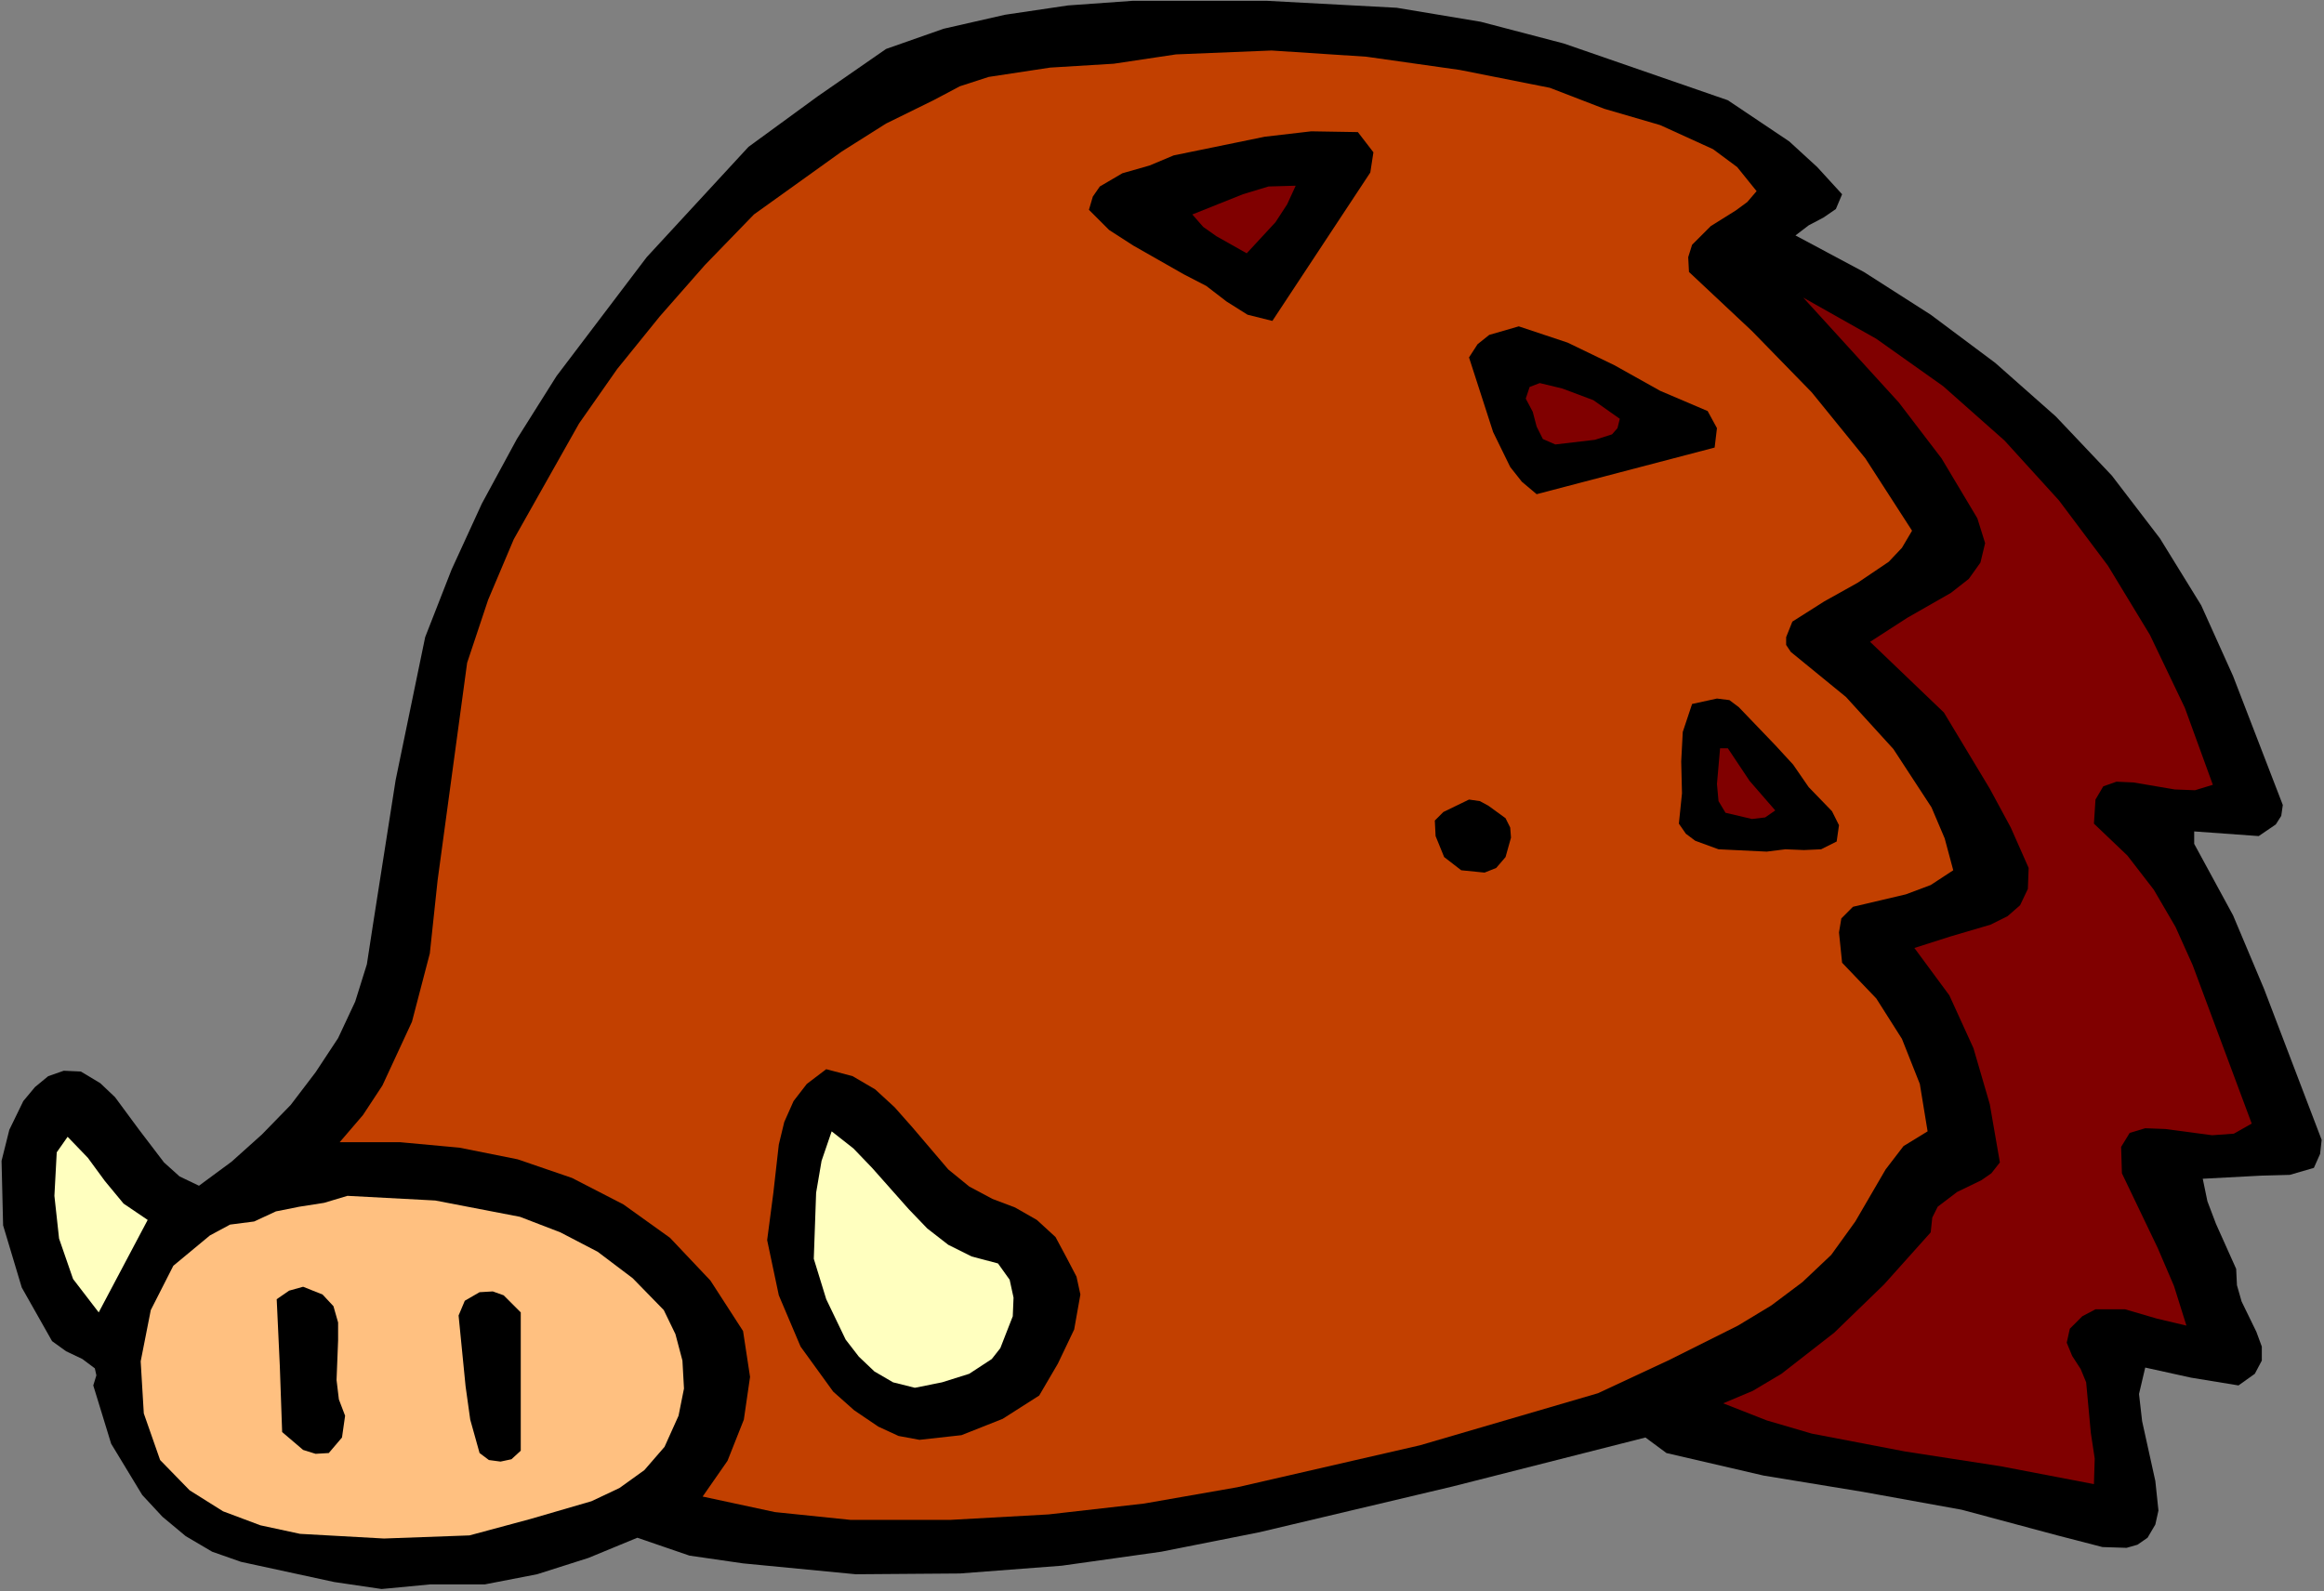 <?xml version="1.0" encoding="UTF-8" standalone="no"?>
<svg
   xmlns:dc="http://purl.org/dc/elements/1.1/"
   xmlns:cc="http://creativecommons.org/ns#"
   xmlns:rdf="http://www.w3.org/1999/02/22-rdf-syntax-ns#"
   xmlns:svg="http://www.w3.org/2000/svg"
   xmlns="http://www.w3.org/2000/svg"
   xmlns:sodipodi="http://sodipodi.sourceforge.net/DTD/sodipodi-0.dtd"
   xmlns:inkscape="http://www.inkscape.org/namespaces/inkscape"
   version="1.0"
   width="75.946mm"
   height="52.019mm"
   id="svg40"
   sodipodi:docname="ETOIS020.WMF">
  <rect width="100%" height="100%" fill="#808080" stroke="none"/>
  <sodipodi:namedview
     pagecolor="#ffffff"
     bordercolor="#666666"
     borderopacity="1"
     objecttolerance="10"
     gridtolerance="10"
     guidetolerance="10"
     inkscape:pageopacity="0"
     inkscape:pageshadow="2"
     inkscape:window-width="640"
     inkscape:window-height="480"
     id="namedview42" />
  <defs
     id="defs6">
    <clipPath
       clipPathUnits="userSpaceOnUse"
       id="clipWmfPath1">
      <path
         d="M 0,0 L 286.944,0 L 286.944,196.512 L 0,196.512 z"
         id="path2" />
    </clipPath>
    <pattern
       id="WMFhbasepattern"
       patternUnits="userSpaceOnUse"
       width="6"
       height="6"
       x="0"
       y="0" />
  </defs>
  <path
     style="fill:#000000;fill-rule:evenodd;fill-opacity:1;stroke:none;"
     clip-path="url(#clipWmfPath1)"
     d="  M 213.408,12.384   L 220.992,17.472   L 224.448,20.64   L 227.52,24   L 226.752,25.824   L 225.216,26.88   L 223.392,27.84   L 221.76,29.088   L 230.208,33.6   L 238.464,38.88   L 246.432,44.832   L 253.92,51.456   L 260.832,58.752   L 266.784,66.528   L 271.872,74.784   L 275.808,83.52   L 281.952,99.456   L 281.76,100.8   L 281.088,101.856   L 278.976,103.296   L 271.008,102.72   L 271.008,104.256   L 275.808,113.088   L 279.648,122.208   L 286.752,140.832   L 286.56,142.56   L 285.792,144.288   L 282.816,145.152   L 279.264,145.248   L 272.064,145.632   L 272.64,148.416   L 273.696,151.2   L 276.192,156.768   L 276.288,158.784   L 276.864,160.8   L 278.688,164.544   L 279.36,166.368   L 279.36,168.096   L 278.496,169.728   L 276.48,171.168   L 270.624,170.208   L 264.96,168.96   L 264.192,172.224   L 264.576,175.584   L 266.208,182.976   L 266.592,186.624   L 266.208,188.352   L 265.248,189.984   L 264,190.848   L 262.656,191.232   L 259.68,191.136   L 254.112,189.696   L 242.304,186.528   L 230.112,184.32   L 217.824,182.304   L 205.824,179.52   L 203.232,177.6   L 179.424,183.648   L 155.52,189.312   L 143.424,191.712   L 131.136,193.44   L 118.56,194.4   L 105.696,194.496   L 91.776,193.152   L 85.152,192.192   L 78.72,189.984   L 72.672,192.48   L 66.336,194.496   L 59.904,195.744   L 53.184,195.744   L 47.136,196.32   L 41.28,195.456   L 29.76,192.96   L 26.208,191.712   L 22.944,189.792   L 20.064,187.392   L 17.568,184.704   L 13.728,178.368   L 11.52,171.168   L 11.904,169.92   L 11.712,169.056   L 10.176,167.904   L 8.16,166.944   L 6.432,165.696   L 2.688,159.072   L 0.384,151.392   L 0.192,143.424   L 1.152,139.584   L 2.88,136.032   L 4.32,134.304   L 5.952,132.96   L 7.872,132.288   L 9.984,132.384   L 12.384,133.824   L 14.208,135.552   L 17.184,139.584   L 20.256,143.616   L 22.176,145.344   L 24.576,146.496   L 28.608,143.52   L 32.352,140.16   L 35.904,136.512   L 38.976,132.48   L 41.76,128.256   L 43.872,123.744   L 45.312,119.136   L 46.08,114.144   L 48.864,96.384   L 52.512,78.72   L 55.776,70.368   L 59.52,62.208   L 63.84,54.24   L 68.736,46.464   L 79.872,31.776   L 92.448,18.144   L 100.992,11.904   L 109.44,6.048   L 116.544,3.552   L 124.128,1.824   L 131.904,0.672   L 139.968,0.096   L 156.384,0.096   L 172.512,0.96   L 182.88,2.688   L 193.152,5.376   L 213.408,12.384  z "
     id="path8" />
  <path
     style="fill:#c24000;fill-rule:evenodd;fill-opacity:1;stroke:none;"
     clip-path="url(#clipWmfPath1)"
     d="  M 191.424,10.848   L 198.144,13.44   L 205.056,15.456   L 211.584,18.432   L 214.56,20.64   L 216.96,23.616   L 215.808,24.96   L 214.368,26.016   L 211.296,27.936   L 208.992,30.24   L 208.512,31.776   L 208.608,33.6   L 216.384,40.896   L 223.776,48.48   L 230.4,56.64   L 236.16,65.568   L 234.912,67.68   L 233.28,69.408   L 229.44,72   L 225.312,74.304   L 221.376,76.8   L 220.608,78.72   L 220.608,79.68   L 221.184,80.544   L 228,86.112   L 233.856,92.544   L 238.56,99.744   L 240.192,103.584   L 241.248,107.52   L 238.464,109.344   L 235.392,110.496   L 228.864,112.032   L 227.424,113.472   L 227.136,115.2   L 227.52,118.944   L 231.744,123.36   L 234.912,128.352   L 237.12,133.92   L 238.08,139.776   L 235.104,141.6   L 232.896,144.48   L 229.152,150.912   L 226.176,155.04   L 222.624,158.4   L 218.784,161.28   L 214.656,163.776   L 206.016,168.096   L 197.376,172.128   L 175.392,178.56   L 152.832,183.744   L 141.312,185.76   L 129.504,187.104   L 117.408,187.776   L 105.024,187.776   L 95.712,186.816   L 86.784,184.896   L 89.856,180.48   L 91.872,175.392   L 92.64,170.112   L 91.776,164.448   L 87.744,158.208   L 82.752,152.928   L 76.992,148.8   L 70.656,145.536   L 63.936,143.232   L 56.736,141.792   L 49.44,141.12   L 41.952,141.12   L 44.832,137.76   L 47.232,134.112   L 50.88,126.24   L 53.088,117.792   L 54.048,108.768   L 57.696,81.888   L 60.288,74.112   L 63.456,66.624   L 71.52,52.32   L 76.224,45.6   L 81.504,39.072   L 87.072,32.736   L 93.12,26.496   L 103.968,18.72   L 109.44,15.264   L 115.296,12.384   L 118.56,10.656   L 122.112,9.504   L 129.696,8.352   L 137.568,7.872   L 145.248,6.72   L 157.056,6.24   L 168.768,7.008   L 180.288,8.64   L 191.424,10.848  z "
     id="path10" />
  <path
     style="fill:#000000;fill-rule:evenodd;fill-opacity:1;stroke:none;"
     clip-path="url(#clipWmfPath1)"
     d="  M 169.632,18.816   L 169.248,21.312   L 157.152,39.648   L 154.08,38.88   L 151.488,37.248   L 148.992,35.328   L 146.208,33.888   L 139.968,30.336   L 136.992,28.416   L 134.496,25.92   L 134.976,24.288   L 135.84,23.04   L 138.624,21.408   L 141.984,20.448   L 144.96,19.2   L 156.192,16.896   L 161.952,16.224   L 167.712,16.32   L 169.632,18.816  z "
     id="path12" />
  <path
     style="fill:#800000;fill-rule:evenodd;fill-opacity:1;stroke:none;"
     clip-path="url(#clipWmfPath1)"
     d="  M 160.032,22.944   L 158.976,25.248   L 157.536,27.456   L 153.984,31.296   L 150.24,29.184   L 148.608,28.032   L 147.264,26.496   L 153.504,24   L 156.672,23.04   L 160.032,22.944  z "
     id="path14" />
  <path
     style="fill:#800000;fill-rule:evenodd;fill-opacity:1;stroke:none;"
     clip-path="url(#clipWmfPath1)"
     d="  M 273.312,96.96   L 271.104,97.632   L 268.608,97.536   L 263.52,96.672   L 261.408,96.576   L 259.776,97.152   L 258.816,98.784   L 258.624,101.76   L 262.752,105.696   L 266.016,109.92   L 268.704,114.528   L 270.816,119.232   L 274.464,129.024   L 278.112,138.816   L 275.904,140.064   L 273.216,140.256   L 267.456,139.488   L 264.96,139.392   L 263.04,139.968   L 261.984,141.696   L 262.08,144.96   L 266.496,154.176   L 268.512,158.88   L 270.048,163.776   L 266.4,162.912   L 262.464,161.76   L 258.816,161.76   L 257.184,162.624   L 255.648,164.16   L 255.264,165.888   L 255.936,167.52   L 256.992,169.152   L 257.664,170.784   L 258.24,177.024   L 258.72,180.192   L 258.624,183.36   L 247.104,181.152   L 235.296,179.328   L 223.776,177.12   L 218.208,175.488   L 212.832,173.376   L 216.48,171.84   L 220.032,169.728   L 226.56,164.64   L 232.704,158.688   L 238.464,152.256   L 238.656,150.432   L 239.328,149.088   L 241.728,147.264   L 244.704,145.824   L 245.952,144.96   L 247.008,143.616   L 245.76,136.416   L 243.744,129.504   L 240.768,122.976   L 236.448,117.12   L 240.96,115.68   L 245.856,114.24   L 247.968,113.184   L 249.504,111.84   L 250.464,109.824   L 250.56,107.232   L 248.352,102.24   L 245.76,97.44   L 240.096,88.032   L 230.976,79.296   L 235.584,76.32   L 240.96,73.248   L 243.168,71.52   L 244.608,69.504   L 245.184,67.104   L 244.224,64.032   L 239.808,56.64   L 234.528,49.728   L 222.72,36.768   L 231.744,41.856   L 240,47.712   L 247.584,54.432   L 254.304,61.824   L 260.352,69.888   L 265.536,78.432   L 269.856,87.456   L 273.312,96.96  z "
     id="path16" />
  <path
     style="fill:#000000;fill-rule:evenodd;fill-opacity:1;stroke:none;"
     clip-path="url(#clipWmfPath1)"
     d="  M 210.912,50.784   L 212.064,52.896   L 211.776,55.296   L 189.792,61.056   L 187.968,59.52   L 186.528,57.696   L 184.416,53.376   L 181.44,44.16   L 182.496,42.528   L 183.936,41.376   L 187.584,40.32   L 193.632,42.336   L 199.392,45.12   L 205.056,48.288   L 210.912,50.784  z "
     id="path18" />
  <path
     style="fill:#800000;fill-rule:evenodd;fill-opacity:1;stroke:none;"
     clip-path="url(#clipWmfPath1)"
     d="  M 200.064,51.744   L 199.776,52.896   L 199.104,53.664   L 196.992,54.336   L 192.096,54.912   L 190.56,54.24   L 189.792,52.704   L 189.312,50.88   L 188.448,49.248   L 188.928,47.808   L 190.176,47.328   L 192.96,48   L 196.8,49.44   L 200.064,51.744  z "
     id="path20" />
  <path
     style="fill:#000000;fill-rule:evenodd;fill-opacity:1;stroke:none;"
     clip-path="url(#clipWmfPath1)"
     d="  M 214.752,87.36   L 219.264,92.064   L 221.472,94.464   L 223.392,97.248   L 226.272,100.224   L 227.136,101.952   L 226.848,103.968   L 224.928,104.928   L 222.816,105.024   L 220.512,104.928   L 218.208,105.216   L 212.256,104.928   L 209.376,103.872   L 208.224,103.008   L 207.36,101.76   L 207.744,98.016   L 207.648,94.08   L 207.84,90.432   L 208.992,86.976   L 212.064,86.304   L 213.6,86.496   L 214.752,87.36  z "
     id="path22" />
  <path
     style="fill:#800000;fill-rule:evenodd;fill-opacity:1;stroke:none;"
     clip-path="url(#clipWmfPath1)"
     d="  M 213.408,92.448   L 216.096,96.48   L 219.264,100.128   L 218.016,100.992   L 216.384,101.184   L 213.12,100.416   L 212.256,98.976   L 212.064,96.864   L 212.448,92.448   L 213.408,92.448  z "
     id="path24" />
  <path
     style="fill:#000000;fill-rule:evenodd;fill-opacity:1;stroke:none;"
     clip-path="url(#clipWmfPath1)"
     d="  M 185.952,101.088   L 186.528,102.24   L 186.624,103.488   L 185.952,105.888   L 184.8,107.232   L 183.36,107.808   L 180.48,107.52   L 178.368,105.888   L 177.312,103.296   L 177.216,101.376   L 178.272,100.32   L 181.44,98.784   L 182.784,98.976   L 183.84,99.552   L 185.952,101.088  z "
     id="path26" />
  <path
     style="fill:#000000;fill-rule:evenodd;fill-opacity:1;stroke:none;"
     clip-path="url(#clipWmfPath1)"
     d="  M 122.592,148.128   L 125.376,149.184   L 128.064,150.72   L 130.368,152.832   L 131.808,155.52   L 132.96,157.728   L 133.44,159.936   L 132.672,164.256   L 130.656,168.48   L 128.352,172.416   L 123.84,175.296   L 118.752,177.312   L 113.568,177.888   L 110.976,177.408   L 108.48,176.256   L 105.504,174.24   L 102.912,171.936   L 98.88,166.368   L 96.192,160.032   L 94.752,153.216   L 95.52,147.36   L 96.192,141.408   L 96.864,138.624   L 98.016,136.032   L 99.648,133.92   L 102.048,132.096   L 105.312,132.96   L 108.096,134.592   L 110.496,136.8   L 112.704,139.296   L 117.12,144.48   L 119.712,146.592   L 122.592,148.128  z "
     id="path28" />
  <path
     style="fill:#ffffbf;fill-rule:evenodd;fill-opacity:1;stroke:none;"
     clip-path="url(#clipWmfPath1)"
     d="  M 123.264,156.096   L 124.704,158.112   L 125.184,160.32   L 125.088,162.624   L 124.224,164.832   L 123.552,166.56   L 122.496,167.904   L 119.712,169.728   L 116.352,170.784   L 112.992,171.456   L 110.304,170.784   L 108,169.44   L 106.08,167.616   L 104.448,165.504   L 102.048,160.512   L 100.512,155.52   L 100.8,147.36   L 101.472,143.424   L 102.72,139.776   L 105.408,141.888   L 107.712,144.288   L 112.224,149.376   L 114.528,151.776   L 117.12,153.792   L 120,155.232   L 123.264,156.096  z "
     id="path30" />
  <path
     style="fill:#ffffbf;fill-rule:evenodd;fill-opacity:1;stroke:none;"
     clip-path="url(#clipWmfPath1)"
     d="  M 18.24,150.72   L 12.192,162.144   L 9.024,158.016   L 7.296,153.024   L 6.72,147.744   L 7.008,142.368   L 8.352,140.448   L 10.848,143.04   L 12.96,145.92   L 15.264,148.704   L 18.24,150.72  z "
     id="path32" />
  <path
     style="fill:#ffc080;fill-rule:evenodd;fill-opacity:1;stroke:none;"
     clip-path="url(#clipWmfPath1)"
     d="  M 81.984,161.856   L 83.424,164.832   L 84.288,168.096   L 84.48,171.552   L 83.808,174.912   L 82.08,178.752   L 79.584,181.632   L 76.512,183.84   L 73.056,185.472   L 65.472,187.68   L 57.984,189.696   L 47.424,190.08   L 37.056,189.504   L 32.16,188.448   L 27.552,186.72   L 23.424,184.128   L 19.776,180.384   L 17.76,174.624   L 17.376,168.192   L 18.624,161.856   L 21.408,156.384   L 25.92,152.64   L 28.416,151.296   L 31.392,150.912   L 34.08,149.664   L 36.96,149.088   L 40.032,148.608   L 42.912,147.744   L 53.76,148.32   L 64.224,150.336   L 69.216,152.256   L 73.824,154.656   L 78.144,157.92   L 81.984,161.856  z "
     id="path34" />
  <path
     style="fill:#000000;fill-rule:evenodd;fill-opacity:1;stroke:none;"
     clip-path="url(#clipWmfPath1)"
     d="  M 42.624,174.912   L 42.24,177.6   L 40.608,179.52   L 38.976,179.616   L 37.44,179.136   L 34.848,176.928   L 34.56,168.768   L 34.176,160.512   L 35.712,159.456   L 37.44,158.976   L 39.84,159.936   L 41.184,161.376   L 41.76,163.392   L 41.76,165.6   L 41.568,170.496   L 41.856,172.896   L 42.624,174.912  z "
     id="path36" />
  <path
     style="fill:#000000;fill-rule:evenodd;fill-opacity:1;stroke:none;"
     clip-path="url(#clipWmfPath1)"
     d="  M 64.32,162.144   L 64.32,179.232   L 63.168,180.288   L 61.824,180.576   L 60.384,180.384   L 59.232,179.52   L 58.08,175.392   L 57.504,171.264   L 56.64,162.528   L 57.408,160.704   L 59.232,159.648   L 60.864,159.552   L 62.208,160.032   L 64.32,162.144  z "
     id="path38" />
</svg>
